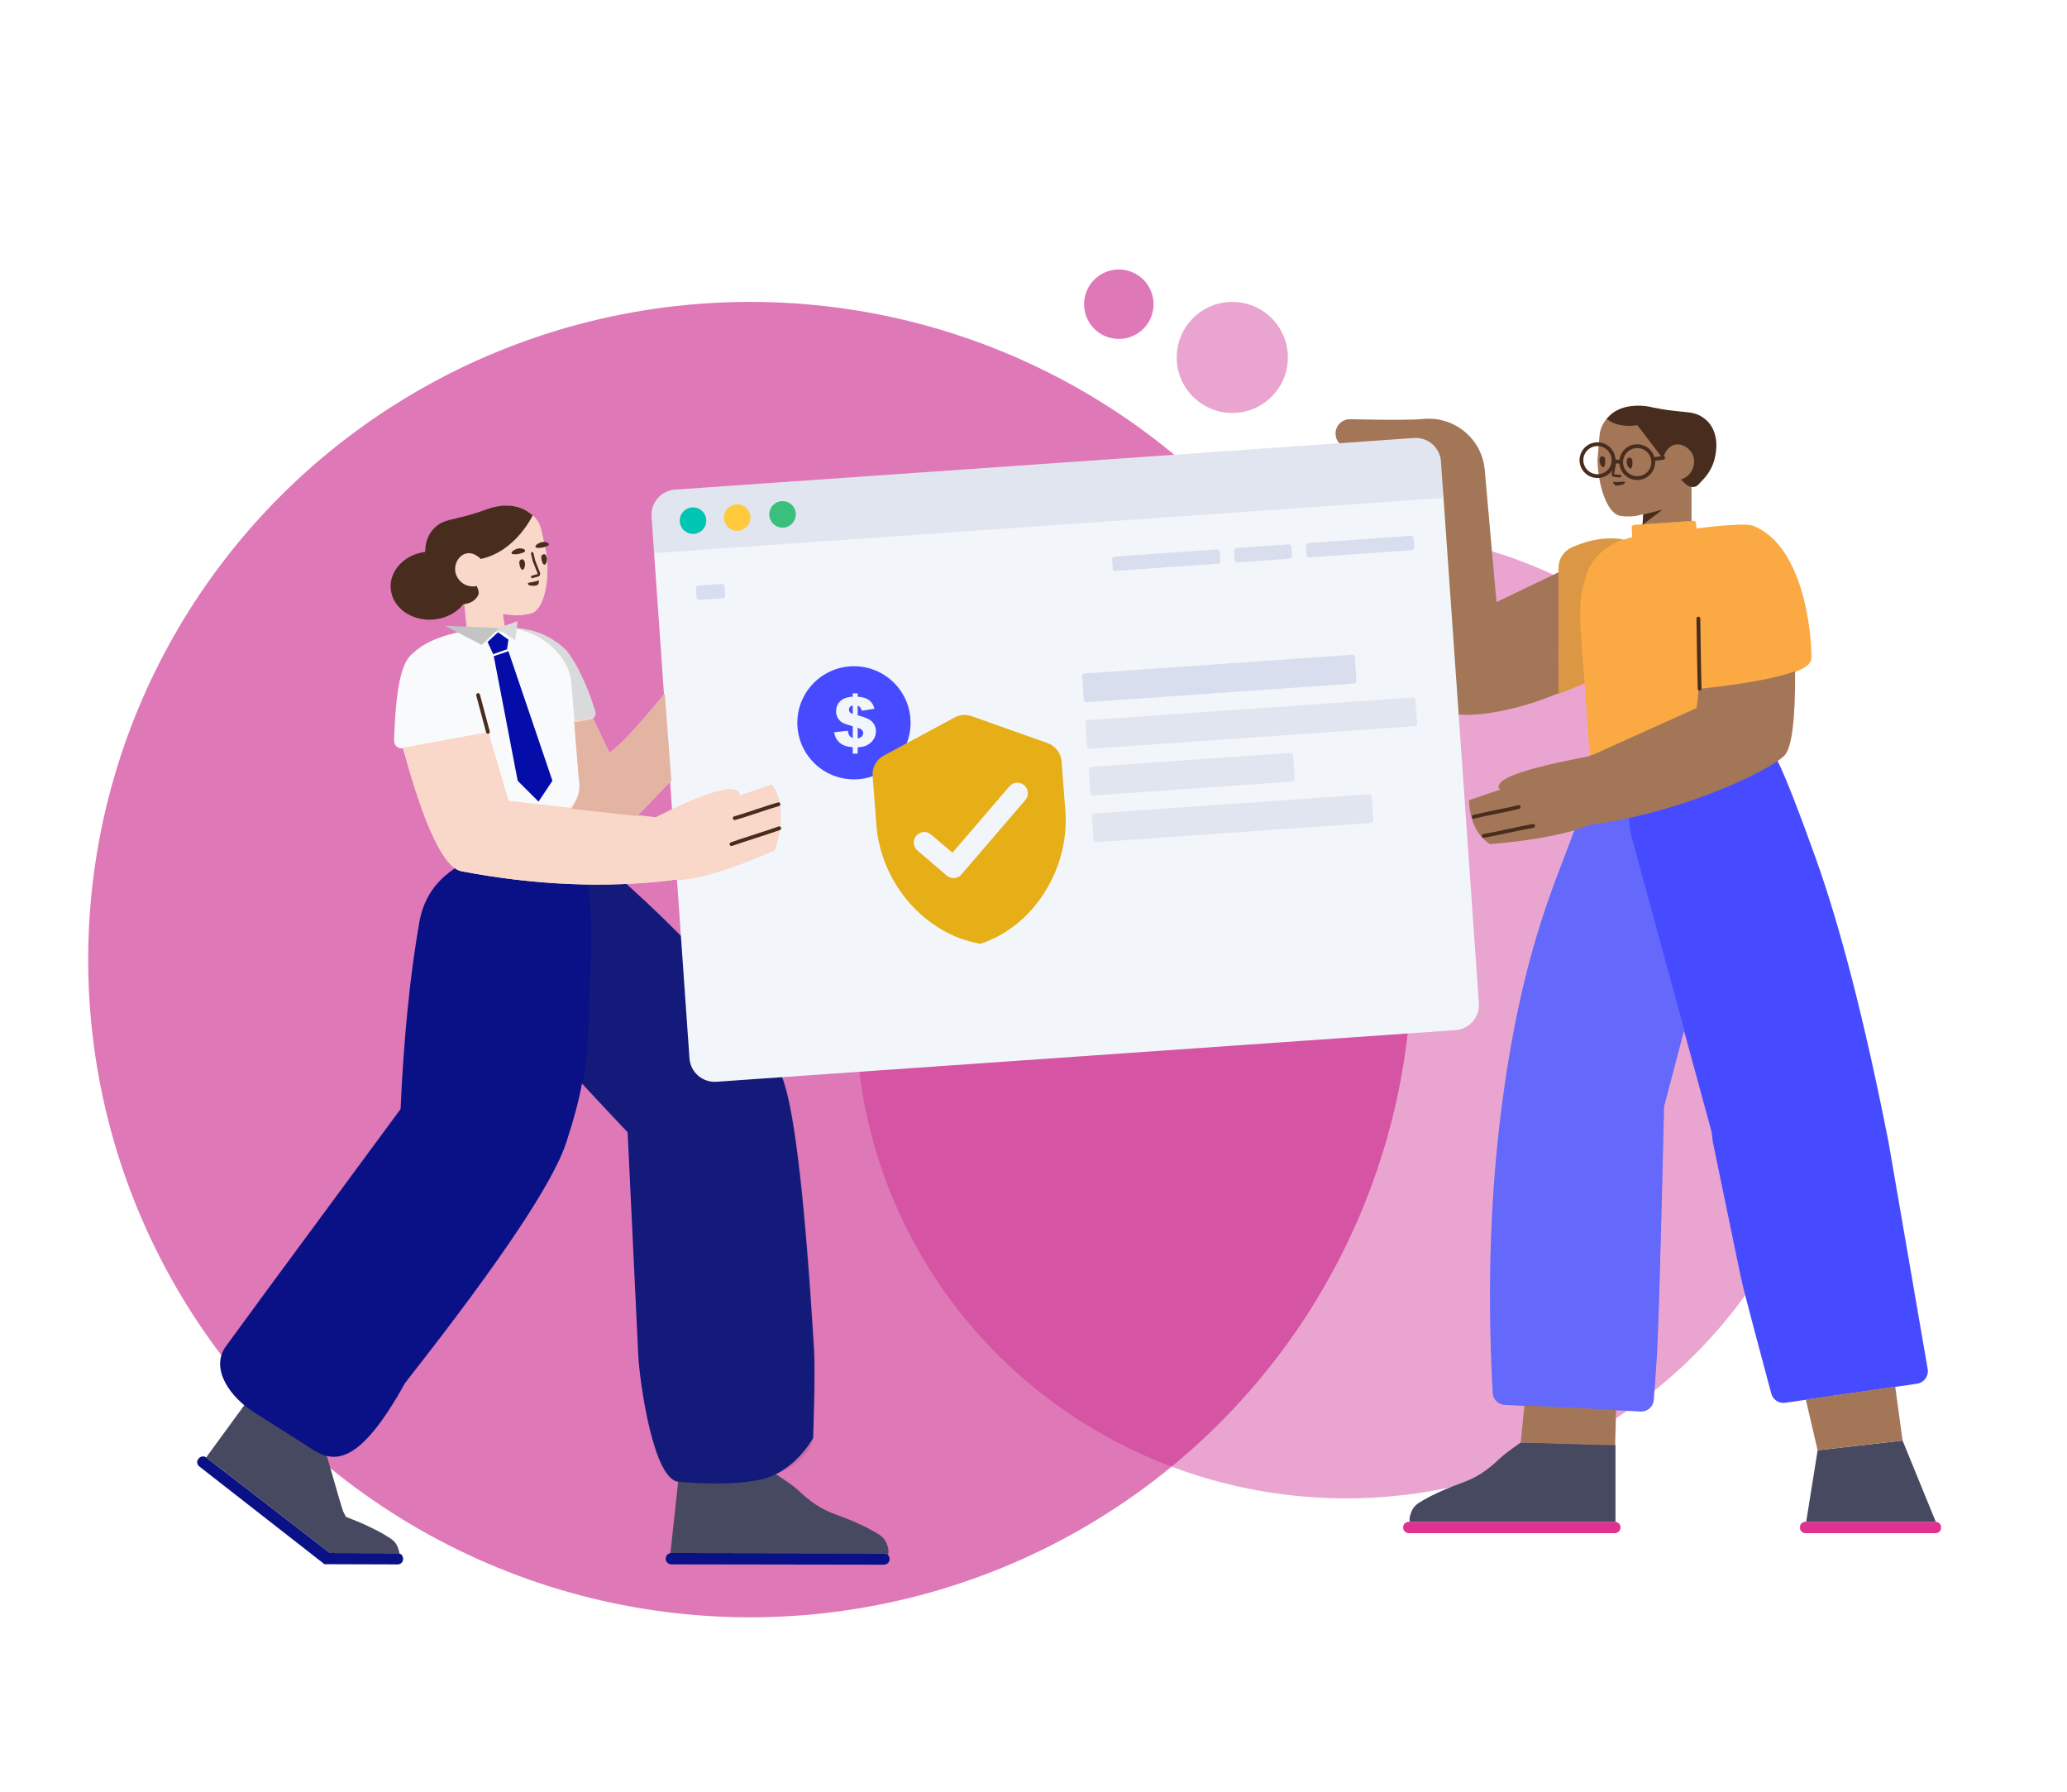 <svg width="375" height="325" viewBox="0 0 375 325" fill="none" xmlns="http://www.w3.org/2000/svg">
<ellipse opacity="0.6" cx="136.071" cy="174.063" rx="120.071" ry="119.301" fill="#C81E88"/>
<ellipse opacity="0.4" cx="223.567" cy="64.835" rx="10.084" ry="10.073" fill="#C81E88"/>
<ellipse opacity="0.6" cx="202.978" cy="55.181" rx="6.303" ry="6.296" fill="#C81E88"/>
<ellipse opacity="0.4" cx="244.22" cy="183.899" rx="88.939" ry="87.889" fill="#C81E88"/>
<path d="M351.108 278.098H327.601C327.051 278.098 326.569 277.701 326.569 277.226V276.908C326.569 276.433 327.028 276.036 327.601 276.036H351.108C351.659 276.036 352.14 276.433 352.14 276.908V277.226C352.14 277.701 351.682 278.098 351.108 278.098ZM292.972 276.036C293.541 276.036 294.004 276.498 294.004 277.067C294.004 277.636 293.541 278.098 292.972 278.098H255.59C255.02 278.098 254.558 277.636 254.558 277.067C254.558 276.498 255.02 276.036 255.59 276.036H292.972Z" fill="#DE3190"/>
<path d="M293.085 276.042C293.049 276.038 293.012 276.036 292.974 276.036H255.752C255.727 275.911 255.715 275.752 255.718 275.548C255.744 275.388 255.747 275.205 255.796 275.022C256.091 273.928 256.448 273.201 257.491 272.554C258.534 271.908 259.6 271.331 260.709 270.823C264.803 268.901 266.202 268.926 268.893 267.163C270.007 266.426 271.031 265.573 271.988 264.65C272.625 264.035 273.927 263.036 275.894 261.652L293.085 262.048V276.042ZM351.195 276.039C351.167 276.037 351.139 276.036 351.111 276.036H327.682L329.759 263.066L345.171 261.305L351.195 276.039Z" fill="#474961"/>
<path d="M300.086 135.289C300.871 134.405 301.748 133.588 302.712 132.854C305.515 131.801 310.864 130.689 314.68 131.903C319.143 133.324 321.898 137.207 321.898 137.207C321.898 137.207 322.552 136.527 329.379 155.573C333.93 168.27 338.346 185.476 342.627 207.191C343.037 209.622 345.403 223.336 349.724 248.333C349.727 248.354 349.73 248.374 349.733 248.395C349.915 249.647 349.046 250.809 347.792 250.99L323.888 254.447C322.738 254.613 321.644 253.894 321.344 252.772C318.363 241.635 316.751 235.548 316.508 234.509C315.986 232.435 315.472 230.087 314.941 227.397L310.758 207.198C310.717 207.002 310.638 206.367 310.52 205.292C308.569 198.144 306.9 192.031 305.514 186.955C304.4 191.227 303.195 195.808 301.898 200.697C301.268 228.113 300.798 243.703 300.486 247.469C300.438 248.051 300.285 250.194 300.028 253.9C299.941 255.144 298.874 256.091 297.628 256.03L272.985 254.824C271.812 254.767 270.872 253.834 270.807 252.662C269.717 232.908 270.439 214.325 272.971 196.915C276.901 169.893 282.84 158.85 286.383 148.456C286.422 148.332 289.232 143.887 294.814 135.119C296.754 135.131 298.511 135.187 300.086 135.289Z" fill="#474BFF"/>
<path opacity="0.2" d="M296.664 141.169C295.364 144.696 295.142 148.612 296.174 152.399C297.62 157.705 299.066 163.011 300.511 168.317C300.511 168.317 302.189 174.463 305.545 186.757C304.423 191.085 303.208 195.732 301.898 200.697C301.252 228.027 300.773 243.574 300.462 247.339C300.25 249.902 300.091 252.078 299.986 253.87C299.912 255.126 298.838 256.087 297.58 256.024L272.915 254.779C271.742 254.719 270.803 253.784 270.741 252.612C269.696 232.89 270.439 214.324 272.971 196.915C276.901 169.893 282.77 158.802 286.312 148.407C286.344 148.307 291.406 144.477 296.664 141.169Z" fill="#D8DEED"/>
<path d="M294.659 97.876C295.154 97.694 295.647 97.539 296.125 97.409L296.03 95.69C296.016 95.44 296.206 95.225 296.456 95.208L307.215 94.46C307.468 94.442 307.687 94.633 307.705 94.885L307.773 95.855C313.642 95.139 317.068 94.975 318.051 95.365C327.173 98.974 328.681 114.646 328.633 119.413C328.62 120.692 326.574 121.839 322.497 122.856C322.941 127.189 323.203 129.638 323.354 130.909C323.354 130.909 323.351 131.135 323.402 131.468C323.532 132.446 292.545 142.028 292.545 142.028C292.521 142.007 292.5 142.009 292.5 142.009C292.5 142.009 292.059 141.935 291.515 141.667C291.245 141.556 290.972 141.4 290.692 141.176C288.619 139.557 288.285 135.513 288.242 134.527C288.215 134.214 288.193 133.969 288.193 133.969C288.108 132.497 287.9 129.518 287.488 123.961C286.019 124.594 284.417 125.237 282.682 125.891L282.747 103.029C282.751 101.394 283.722 99.916 285.222 99.262C288.56 97.805 291.705 97.343 294.659 97.876Z" fill="#FBA943"/>
<path d="M293.025 262.15L288.943 262.056L275.894 261.652L276.563 254.94L293.198 255.747L293.025 262.15ZM327.612 253.86L343.836 251.519L345.171 261.305L329.759 263.066L327.612 253.86ZM306.88 86.042V94.51L297.998 95.116L298.122 93.27C296.853 93.593 296.926 93.555 296.804 93.582C295.329 93.794 294.102 93.62 293.879 93.551C293.065 93.398 292.27 92.63 291.617 91.396C290.73 89.75 290.049 87.257 289.852 84.335C289.804 83.918 289.824 83.509 289.845 83.1L290.183 79.045C290.256 78.139 290.557 77.256 291.099 76.49C291.32 76.147 291.534 75.872 291.788 75.648C294.532 72.826 298.817 73.729 299.581 73.923C299.67 73.955 299.761 73.964 299.85 73.996C300.67 74.31 301.461 74.461 302.257 74.567C302.622 74.605 302.885 74.952 302.846 75.314L302.21 81.097C302.429 80.983 305.888 79.607 306.852 80.301C307.648 80.882 307.986 84.513 306.88 86.042ZM288.376 137.186L288.611 136.98C288.718 136.98 288.778 136.985 288.798 136.996L307.813 128.424L308.204 124.969C316.622 124.058 322.445 122.985 325.671 121.747C325.727 130.632 325.071 135.744 323.703 137.081C320.601 140.113 304.446 147.606 288.274 149.629C284.659 151.23 278.679 152.395 270.336 153.126C267.955 151.605 266.677 148.949 266.5 145.157L272.294 143.167C272.059 143.086 271.939 143.026 271.939 143.026C270.685 140.166 286.568 137.634 288.594 137.088L288.376 137.186ZM283.631 125.34C275.823 128.931 263.251 131.661 259.891 127.75C255.49 122.628 254.911 108.682 258.153 85.911C251.077 84.346 246.176 82.644 243.449 80.806C242.711 80.309 242.277 79.472 242.298 78.585C242.332 77.145 243.533 76.004 244.98 76.038C251.909 76.199 256.3 76.186 258.153 75.998C258.199 75.993 258.245 75.989 258.292 75.985C263.912 75.492 268.869 79.627 269.365 85.22L271.49 109.213L282.741 103.807L282.729 125.684C283.034 125.569 283.335 125.455 283.631 125.34Z" fill="#A47658"/>
<path opacity="0.177" d="M294.485 97.832C292.425 98.613 290.325 99.881 288.921 101.942C288.518 102.539 288.011 103.438 287.668 104.706C287.619 104.89 287.568 105.052 287.519 105.236C287.402 105.629 287.15 106.461 286.947 107.356C286.732 108.365 286.639 110.263 286.675 112.892L286.681 112.959L286.734 114.057C287.034 118.033 287.278 121.292 287.475 123.955C286.016 124.584 284.424 125.224 282.7 125.875L282.748 103.02C282.751 101.39 283.716 99.914 285.21 99.256C288.484 97.814 291.576 97.339 294.485 97.832V97.832Z" fill="#444444"/>
<path d="M298.125 93.323L301.643 92.447L297.997 95.194L298.125 93.323Z" fill="#482D1F"/>
<path d="M304.936 86.987L304.958 86.984C305.268 86.879 306.178 86.562 306.786 85.616C307.393 84.671 307.603 83.339 306.96 82.217C306.338 81.12 305.03 80.41 303.897 80.659C303.259 80.799 302.798 81.232 302.748 81.272C302.051 81.979 301.827 82.782 301.827 82.782L301.712 83.333C301.586 83.146 301.47 82.96 301.367 82.779C299.927 80.909 298.49 79.016 297.053 77.123C296.114 77.277 294.628 77.374 292.978 76.834C292.4 76.636 291.909 76.264 291.474 76.012C291.605 75.865 291.733 75.741 291.841 75.592C293.854 73.348 297.56 73.415 299.228 73.772C299.431 73.817 300.152 73.984 301.193 74.161C301.759 74.266 302.215 74.314 302.486 74.365C305.87 74.856 307.259 74.589 308.874 75.675C309.176 75.867 309.863 76.352 310.418 77.212C311.982 79.646 311.242 82.504 311.037 83.354C310.353 85.897 308.75 87.18 308.225 87.79C307.171 89.033 305.802 87.79 305.802 87.79C305.802 87.79 305.451 87.481 304.936 86.987Z" fill="#482D1F"/>
<path d="M275.429 146.056C275.613 146.01 275.8 146.123 275.846 146.307C275.891 146.491 275.779 146.677 275.594 146.723C274.436 147.009 273.53 147.202 271.505 147.611C269.491 148.018 268.59 148.211 267.445 148.493C267.261 148.539 267.074 148.426 267.029 148.242C266.983 148.058 267.096 147.872 267.28 147.826C268.438 147.54 269.345 147.347 271.369 146.938C273.384 146.531 274.284 146.338 275.429 146.056ZM278.075 149.473C278.261 149.439 278.441 149.562 278.475 149.749C278.509 149.936 278.385 150.115 278.198 150.149C276.918 150.382 275.931 150.585 273.734 151.055C271.531 151.526 270.538 151.731 269.25 151.966C269.063 152 268.884 151.876 268.849 151.689C268.815 151.503 268.939 151.324 269.126 151.29C270.406 151.056 271.394 150.853 273.59 150.383C275.793 149.912 276.786 149.708 278.075 149.473Z" fill="#482D1F"/>
<path d="M291.219 83.286C291.219 83.68 291.239 84.355 291.025 84.642C290.693 85.07 290.01 83.931 290.217 83.157C290.341 82.854 290.5 82.743 290.685 82.752C290.964 82.755 291.199 83.005 291.219 83.286ZM296.15 83.545C296.173 83.943 296.193 84.618 295.957 84.901C295.625 85.329 294.942 84.19 295.149 83.416C295.272 83.113 295.432 83.002 295.616 83.011C295.895 83.014 296.131 83.264 296.15 83.545Z" fill="#482D1F"/>
<path d="M293.243 83.745L292.822 85.987C292.821 85.995 292.849 86.035 292.86 86.037C292.983 86.058 293.111 86.072 293.312 86.088C293.35 86.091 293.391 86.094 293.45 86.098C293.524 86.104 293.564 86.107 293.603 86.109C293.736 86.119 293.846 86.128 293.963 86.138C294.089 86.149 294.182 86.26 294.171 86.386C294.16 86.513 294.049 86.606 293.923 86.595C293.808 86.585 293.7 86.576 293.569 86.566C293.531 86.564 293.491 86.561 293.416 86.555C293.357 86.551 293.316 86.548 293.276 86.545C293.062 86.528 292.921 86.513 292.78 86.488C292.52 86.442 292.325 86.165 292.371 85.905L292.792 83.661C292.816 83.536 292.935 83.454 293.06 83.478C293.184 83.501 293.266 83.621 293.243 83.745Z" fill="#482D1F"/>
<path d="M300.274 83.591C300.293 83.852 300.28 84.12 300.232 84.389C299.92 86.152 298.23 87.328 296.46 87.017C294.97 86.756 293.897 85.526 293.779 84.094L293.028 84.04C292.711 85.797 291.025 86.968 289.258 86.658C287.487 86.347 286.303 84.667 286.616 82.904C286.928 81.141 288.618 79.965 290.388 80.276C291.931 80.546 293.028 81.856 293.078 83.355L293.796 83.406C293.802 83.359 293.809 83.311 293.818 83.264C294.13 81.501 295.819 80.325 297.59 80.635C298.85 80.856 299.813 81.771 300.151 82.915L301.688 82.695C301.876 82.668 302.051 82.799 302.078 82.987C302.104 83.175 301.974 83.349 301.786 83.376L300.274 83.591ZM292.389 83.581C292.448 82.318 291.555 81.178 290.269 80.953C288.872 80.708 287.54 81.635 287.293 83.024C287.047 84.412 287.98 85.736 289.377 85.981C290.774 86.226 292.106 85.298 292.353 83.91C292.364 83.846 292.373 83.782 292.379 83.718C292.376 83.695 292.376 83.673 292.377 83.649C292.379 83.626 292.383 83.603 292.389 83.581ZM299.555 84.269C299.801 82.882 298.868 81.557 297.471 81.312C296.074 81.067 294.742 81.995 294.495 83.383C294.249 84.772 295.182 86.096 296.579 86.341C297.976 86.586 299.308 85.658 299.555 84.269Z" fill="#482D1F"/>
<path d="M294.128 87.95C294.298 87.911 294.714 87.798 294.776 87.578C294.784 87.533 294.819 87.469 294.777 87.439C294.684 87.307 294.393 87.372 293.967 87.413C293.212 87.466 292.617 87.407 292.617 87.407C292.617 87.407 292.779 87.806 292.899 87.92C293.126 88.215 293.882 88.023 294.128 87.95Z" fill="#482D1F"/>
<path d="M308.692 124.939C308.643 122.921 308.606 121.157 308.579 119.645C308.552 118.133 308.515 115.649 308.466 112.194C308.464 112.004 308.307 111.852 308.118 111.855C307.928 111.858 307.776 112.014 307.778 112.203C307.827 115.659 307.864 118.144 307.891 119.657C307.918 121.17 307.955 122.936 308.004 124.955C308.008 125.145 308.166 125.295 308.356 125.29C308.546 125.286 308.696 125.128 308.692 124.939Z" fill="#482D1F"/>
<path d="M161.384 282.726L161.387 282.863C161.372 283.39 160.92 283.811 160.363 283.82L121.796 283.76C121.239 283.747 120.796 283.319 120.787 282.792L120.784 282.655C120.799 282.127 121.252 281.707 121.808 281.697L160.351 281.759C160.932 281.748 161.375 282.176 161.384 282.726ZM58.763 283.592L58.707 283.603L36.145 265.989C35.732 265.668 35.641 265.05 35.984 264.66L36.053 264.546C36.26 264.294 36.581 264.156 36.902 264.179C37.085 264.179 37.246 264.248 37.406 264.363L59.863 281.703L72.152 281.731C72.68 281.721 73.1 282.149 73.132 282.676L73.135 282.813C73.121 283.34 72.692 283.76 72.165 283.77L58.723 283.729C58.736 283.683 58.75 283.638 58.763 283.592Z" fill="#0A1186"/>
<path d="M161.085 282.035C160.9 281.859 160.643 281.754 160.351 281.759L121.808 281.697C121.747 281.699 121.687 281.705 121.628 281.715L123.175 267.465L140.79 267.415C142.909 268.799 144.288 269.798 144.925 270.413C145.882 271.336 146.906 272.189 148.02 272.925C150.711 274.688 152.11 274.664 156.204 276.586C157.313 277.094 158.379 277.671 159.422 278.317C160.466 278.963 160.822 279.69 161.117 280.785C161.166 280.967 161.169 281.151 161.195 281.311C161.201 281.672 161.157 281.888 161.085 282.035ZM37.404 264.362L45.413 253.398L59.219 263.867L59.632 265.242C61.237 270.862 62.109 273.825 62.246 274.13C62.412 274.488 62.583 274.818 62.764 275.14C64.011 275.647 65.427 276.143 67.59 277.223C68.691 277.75 69.746 278.346 70.778 279.01C71.81 279.674 72.154 280.407 72.429 281.507C72.452 281.599 72.463 281.692 72.472 281.781C72.372 281.747 72.264 281.729 72.152 281.731L59.863 281.703L37.406 264.363C37.406 264.362 37.405 264.362 37.404 264.362Z" fill="#474961"/>
<path d="M104.98 153.638C105.048 153.648 105.117 153.659 105.186 153.672C105.849 153.797 106.469 154.092 106.984 154.529C126.834 171.355 138.575 185.273 142.205 196.281C144.263 202.524 146.081 218.587 147.657 244.469C147.949 249.268 147.515 260.842 147.515 260.842C147.515 260.842 144.154 267.138 137.851 268.397C131.549 269.657 123.295 268.773 123.295 268.773C118.558 268.896 116.024 250.514 115.798 245.785L113.871 205.38C110.703 202.034 107.942 199.087 105.589 196.538C105.025 199.613 104.153 202.86 102.745 207.203C100.399 214.44 90.84 228.744 74.068 250.115L73.423 250.973C65.161 265.879 60.598 265.38 56.757 262.941L45.971 256.092C41.909 253.513 38.209 248.526 40.791 244.469C40.898 244.3 48.533 233.895 48.651 233.734L72.672 201.175C73.245 188.267 74.379 176.975 76.073 167.297C78.615 152.782 97.642 153.095 104.843 153.334C104.889 153.433 104.935 153.535 104.98 153.638Z" fill="#0A1186"/>
<path opacity="0.177" d="M105.077 153.815C105.151 153.824 105.224 153.836 105.298 153.85C105.961 153.975 106.581 154.271 107.096 154.707C126.947 171.534 138.687 185.451 142.317 196.46C144.376 202.702 146.193 218.765 147.769 244.647C148.061 249.446 147.529 260.003 147.515 260.842C147.501 261.682 146.254 265.459 140.372 267.558C134.489 269.656 123.145 268.817 123.145 268.817C118.407 268.939 116.136 250.692 115.911 245.964L113.984 205.559C110.817 202.215 108.058 199.269 105.706 196.721C106.745 191.043 106.741 185.939 107.145 175.576C107.551 165.153 106.861 157.899 105.077 153.815Z" fill="#444444"/>
<path d="M118.637 99.872L261.853 89.868L268.3 181.965C268.476 184.489 266.571 186.679 264.044 186.855L129.98 196.22C127.453 196.396 125.261 194.493 125.085 191.969L118.637 99.872Z" fill="#F2F6FB"/>
<path d="M118.206 93.702C118.029 91.177 119.934 88.988 122.463 88.811L256.523 79.447C259.051 79.27 261.244 81.175 261.421 83.698L261.885 90.325L118.67 100.329L118.206 93.702Z" fill="#E1E5F0"/>
<path d="M125.897 96.839C127.223 96.746 128.224 95.597 128.131 94.272C128.038 92.946 126.888 91.947 125.561 92.04C124.234 92.132 123.234 93.282 123.327 94.607C123.419 95.932 124.57 96.931 125.897 96.839Z" fill="#00C5B3"/>
<path d="M133.904 96.279C135.231 96.187 136.231 95.037 136.138 93.712C136.045 92.387 134.895 91.388 133.568 91.48C132.241 91.573 131.241 92.722 131.334 94.048C131.427 95.373 132.577 96.372 133.904 96.279Z" fill="#FFCB3D"/>
<path d="M142.141 95.704C143.467 95.611 144.468 94.462 144.375 93.137C144.282 91.811 143.131 90.812 141.805 90.905C140.478 90.998 139.478 92.147 139.571 93.472C139.663 94.797 140.814 95.797 142.141 95.704Z" fill="#3ABF7C"/>
<path d="M75.658 135.267L73.121 135.735C73.027 135.753 72.93 135.76 72.834 135.758C72.074 135.737 71.475 135.105 71.496 134.346C71.699 126.963 72.444 122.146 73.731 119.895C74.108 119.236 74.593 118.705 75.155 118.294C77.45 116.118 81.356 114.891 86.014 114.099L87.302 113.872C89.293 113.535 91.211 113.56 92.992 113.88C95.214 113.965 97.949 114.48 100.436 116.118C100.831 116.374 101.673 116.924 102.602 117.83C102.602 117.83 104.424 119.58 106.803 125.535C107.078 126.241 107.479 127.413 108.004 129.053C108.198 129.655 107.865 130.3 107.262 130.493C107.221 130.506 107.179 130.517 107.137 130.526L104.253 131.1L105.012 140.458C105.034 140.711 105.051 140.94 105.095 141.188C105.279 142.365 105.286 143.853 104.525 145.22C103.436 147.226 101.706 150.09 92.656 151.591C84.238 152.98 81.79 150.853 80.132 149.377C78.946 148.33 78.448 146.696 78.226 145.572C78.182 145.324 78.12 145.102 78.054 144.858L75.658 135.267Z" fill="#F9FAFC"/>
<path opacity="0.177" d="M92.952 113.877C97.417 114.668 101.024 117.311 102.763 120.736C103.331 121.845 103.622 123.097 103.702 124.339L104.251 131.1L107.125 130.541C107.168 130.532 107.21 130.522 107.251 130.509C107.855 130.318 108.19 129.675 108 129.072C107.478 127.42 107.079 126.241 106.803 125.535C104.424 119.58 102.602 117.831 102.602 117.831C101.673 116.924 100.831 116.374 100.437 116.118C97.91 114.454 95.179 113.949 92.952 113.877Z" fill="#444444"/>
<path fill-rule="evenodd" clip-rule="evenodd" d="M119.006 148.258L115.674 147.888L121.787 141.605L120.595 125.8C120.595 125.8 113.117 135.081 110.55 136.5L107.457 130.117C107.389 130.159 107.315 130.194 107.236 130.222C107.177 130.242 107.117 130.258 107.056 130.269L104.165 130.778L104.943 140.365C104.945 140.384 104.946 140.403 104.948 140.423C104.967 140.652 104.985 140.865 105.025 141.094C105.21 142.272 105.216 143.759 104.456 145.126C104.217 145.566 103.947 146.048 103.576 146.547L92.242 145.291L88.554 132.758C88.439 132.817 88.313 132.86 88.18 132.885L73.212 135.649C73.175 135.655 73.137 135.661 73.1 135.664C76.99 149.972 80.539 157.431 83.747 158.041C97.081 160.576 109.827 161.116 121.985 159.659L122.003 159.532C122.353 159.613 122.751 159.641 123.196 159.616C127.05 159.406 132.819 157.616 140.504 154.248C140.548 154.223 143.36 146.964 140.039 142.321L134.017 144.38C134.148 144.177 134.204 144.059 134.204 144.059C133.36 140.808 120.426 147.511 119.006 148.258Z" fill="#F9D7C9"/>
<path d="M91.215 111.355L91.477 113.533L87.43 114.781C86.506 114.597 86.07 114.574 85.784 114.56C85.42 114.541 85.301 114.535 84.731 114.222L83.875 106.099C83.826 106.071 83.776 106.041 83.726 106.009C82.832 105.419 82.157 104.319 82.285 103.027C82.393 101.836 83.286 100.197 84.373 100.001C84.983 99.885 86.686 100.403 86.565 99.866C86.485 99.508 86.016 97.609 85.157 94.171C85.084 93.811 85.295 93.446 85.649 93.352C86.453 93.16 87.247 93.114 88.036 92.689C88.124 92.665 88.207 92.62 88.296 92.596C89.025 92.306 93.085 90.626 96.186 93.069C96.451 93.259 96.711 93.521 96.978 93.806C97.606 94.468 98.021 95.305 98.214 96.202L99.099 100.211C99.162 100.621 99.246 101.025 99.265 101.447C99.602 106.598 98.339 110.565 96.514 111.196C96.298 111.277 95.108 111.619 93.611 111.617C93.467 111.608 93.595 111.645 91.533 111.391C91.424 111.379 91.318 111.367 91.215 111.355Z" fill="#F9D7C9"/>
<path fill-rule="evenodd" clip-rule="evenodd" d="M119.006 148.258L115.674 147.888L121.787 141.605L120.595 125.8C120.595 125.8 113.117 135.081 110.55 136.5L107.457 130.117C107.389 130.159 107.315 130.194 107.236 130.222C107.177 130.242 107.117 130.258 107.056 130.269L104.165 130.778L104.943 140.365C104.945 140.384 104.946 140.403 104.948 140.423C104.967 140.652 104.985 140.865 105.025 141.094C105.21 142.272 105.216 143.759 104.456 145.126C104.217 145.566 103.947 146.048 103.576 146.547L92.242 145.291L88.554 132.758C88.439 132.817 88.313 132.86 88.18 132.885L73.212 135.649C73.175 135.655 73.137 135.661 73.1 135.664C76.99 149.972 80.539 157.431 83.747 158.041C97.081 160.576 109.827 161.116 121.985 159.659L122.003 159.532C122.353 159.613 122.751 159.641 123.196 159.616C127.05 159.406 132.819 157.616 140.504 154.248C140.548 154.223 143.36 146.964 140.039 142.321L134.017 144.38C134.148 144.177 134.204 144.059 134.204 144.059C133.36 140.808 120.426 147.511 119.006 148.258Z" fill="#F9D7C9"/>
<path d="M91.215 111.355L91.744 114.56H88.397C87.474 114.375 86.07 114.574 85.784 114.56C85.42 114.541 85.301 114.535 84.731 114.222L83.875 106.099C83.826 106.071 83.776 106.041 83.726 106.009C82.832 105.419 82.157 104.319 82.285 103.027C82.393 101.836 83.286 100.197 84.373 100.001C84.983 99.885 86.686 100.403 86.565 99.866C86.485 99.508 86.016 97.609 85.157 94.171C85.084 93.811 85.295 93.446 85.649 93.352C86.453 93.16 87.247 93.114 88.036 92.689C88.124 92.665 88.207 92.62 88.296 92.596C89.025 92.306 93.085 90.626 96.186 93.069C96.451 93.259 96.711 93.521 96.978 93.806C97.606 94.468 98.021 95.305 98.214 96.202L99.099 100.211C99.162 100.621 99.246 101.025 99.265 101.447C99.602 106.598 98.339 110.565 96.514 111.196C96.298 111.277 95.108 111.619 93.611 111.617C93.467 111.608 93.595 111.645 91.533 111.391C91.424 111.379 91.318 111.367 91.215 111.355Z" fill="#F9D7C9"/>
<path opacity="0.2" d="M115.498 148.013L121.787 141.638C120.992 131.079 120.594 125.8 120.594 125.8C120.594 125.8 113.116 135.081 110.549 136.5L107.517 130.325C107.435 130.381 107.344 130.428 107.245 130.462C107.187 130.483 107.127 130.498 107.066 130.509L104.174 131.018L104.953 140.605C104.974 140.857 104.991 141.087 105.035 141.335C105.219 142.512 105.226 144 104.466 145.366C104.241 145.781 103.988 146.232 103.65 146.7L115.498 148.013Z" fill="#8C2A00"/>
<path d="M133.19 148.079C134.324 147.754 135.201 147.472 137.151 146.82C139.111 146.166 139.994 145.882 141.141 145.553C141.324 145.5 141.514 145.605 141.567 145.788C141.619 145.97 141.514 146.161 141.331 146.213C140.197 146.539 139.32 146.821 137.369 147.472C135.41 148.126 134.527 148.411 133.38 148.74C133.197 148.792 133.007 148.687 132.954 148.504C132.902 148.322 133.007 148.132 133.19 148.079ZM132.59 152.796C133.825 152.357 134.787 152.039 136.933 151.35C139.073 150.662 140.031 150.346 141.257 149.91C141.436 149.847 141.633 149.94 141.697 150.119C141.76 150.298 141.667 150.494 141.488 150.558C140.253 150.997 139.29 151.314 137.144 152.004C135.005 152.692 134.047 153.008 132.82 153.443C132.641 153.507 132.445 153.414 132.381 153.235C132.317 153.056 132.411 152.859 132.59 152.796Z" fill="#482D1F"/>
<path d="M77.153 100.099C77.134 99.214 77.277 98.248 77.732 97.297C78.167 96.35 78.797 95.778 79.066 95.54C80.546 94.243 81.971 94.336 85.321 93.368C86.024 93.156 87.059 92.856 88.264 92.391C88.358 92.389 88.441 92.343 88.53 92.32C89.259 92.029 93.26 90.745 96.198 93.113C96.21 93.157 96.653 93.394 96.649 93.467C96.649 93.467 93.593 100.048 87.206 101.39C87.035 101.206 86.582 100.77 85.902 100.494C85.824 100.467 85.27 100.26 84.66 100.375C83.573 100.572 82.691 101.709 82.583 102.9C82.443 104.147 83.112 105.225 83.984 105.822C84.856 106.418 85.796 106.38 86.102 106.369L86.46 106.266C86.77 106.859 86.986 107.497 86.736 107.984C86.252 108.926 85.352 109.469 84.036 109.614C82.819 111.154 80.828 112.228 78.518 112.389C74.537 112.667 71.118 110.13 70.879 106.722C70.651 103.459 73.422 100.581 77.153 100.099ZM99.393 99C98.99 99.179 98.299 99.435 97.62 99.379C96.562 99.331 97.416 98.533 98.336 98.334C98.785 98.237 99.177 98.37 99.424 98.493C99.621 98.607 99.603 98.896 99.393 99ZM95.096 100.15C94.671 100.335 93.98 100.591 93.278 100.542C92.226 100.515 93.074 99.695 93.995 99.496C94.466 99.394 94.857 99.526 95.104 99.65C95.323 99.757 95.306 100.046 95.096 100.15Z" fill="#482D1F"/>
<path d="M98.189 101.148C98.162 100.871 98.33 100.612 98.596 100.541C98.773 100.494 98.952 100.541 99.101 100.833C99.446 101.499 99.033 102.701 98.638 102.38C98.345 102.174 98.245 101.536 98.189 101.148ZM94.21 102.071C94.183 101.793 94.351 101.535 94.617 101.464C94.794 101.416 94.973 101.463 95.123 101.755C95.468 102.422 95.054 103.624 94.659 103.302C94.366 103.096 94.245 102.465 94.21 102.071Z" fill="#482D1F"/>
<path d="M96.517 106.244C96.35 106.241 95.938 106.209 95.806 105.984C95.794 105.94 95.755 105.879 95.765 105.829C95.818 105.672 96.124 105.662 96.534 105.599C97.261 105.476 97.819 105.255 97.819 105.255C97.819 105.255 97.761 105.745 97.68 105.886C97.553 106.299 96.779 106.245 96.517 106.244Z" fill="#482D1F"/>
<path d="M97.083 101.625L97.978 103.906L97.986 103.93C98.051 104.172 97.946 104.44 97.715 104.545C97.672 104.561 97.648 104.569 97.624 104.578C97.393 104.655 97.226 104.703 96.622 104.864C96.5 104.897 96.374 104.825 96.341 104.702C96.308 104.58 96.381 104.454 96.504 104.422C97.096 104.263 97.259 104.217 97.476 104.144C97.499 104.136 97.521 104.128 97.544 104.12C97.539 104.122 97.551 104.091 97.545 104.057L96.65 101.776L96.64 101.745L96.334 100.427C96.306 100.304 96.382 100.181 96.506 100.152C96.629 100.124 96.752 100.2 96.781 100.324L97.083 101.625Z" fill="#482D1F"/>
<path d="M88.854 132.666C88.296 130.522 87.701 128.293 87.068 125.98C87.018 125.797 86.829 125.689 86.645 125.739C86.462 125.789 86.354 125.978 86.404 126.161C87.037 128.472 87.631 130.698 88.188 132.839C88.236 133.023 88.424 133.133 88.607 133.085C88.791 133.038 88.902 132.85 88.854 132.666Z" fill="#482D1F"/>
<path d="M197.334 130.627L256.309 126.508C256.561 126.49 256.78 126.68 256.798 126.933L257.099 131.226C257.116 131.479 256.926 131.698 256.673 131.715L197.698 135.835C197.446 135.852 197.226 135.662 197.209 135.41L196.908 131.116C196.891 130.864 197.081 130.645 197.334 130.627ZM197.926 139.09L234.117 136.562C234.369 136.544 234.589 136.734 234.606 136.987L234.907 141.28C234.925 141.533 234.734 141.752 234.481 141.769L198.291 144.297C198.038 144.315 197.819 144.125 197.801 143.872L197.501 139.579C197.483 139.326 197.673 139.107 197.926 139.09ZM198.519 147.552L248.38 144.069C248.632 144.052 248.852 144.242 248.869 144.494L249.17 148.788C249.187 149.04 248.997 149.259 248.744 149.277L198.883 152.76C198.63 152.777 198.411 152.587 198.394 152.335L198.093 148.041C198.075 147.789 198.266 147.57 198.519 147.552Z" fill="#E1E5F0"/>
<path d="M245.301 118.773L196.741 122.165C196.489 122.182 196.298 122.401 196.316 122.654L196.616 126.947C196.634 127.2 196.853 127.39 197.106 127.372L245.665 123.98C245.918 123.963 246.108 123.744 246.091 123.491L245.79 119.198C245.773 118.945 245.553 118.755 245.301 118.773Z" fill="#D8DEED"/>
<path d="M126.67 106.226L130.963 105.926C131.216 105.908 131.435 106.099 131.452 106.351L131.571 108.041C131.588 108.293 131.398 108.512 131.145 108.53L126.852 108.83C126.6 108.847 126.381 108.657 126.363 108.404L126.245 106.715C126.227 106.462 126.418 106.243 126.67 106.226ZM237.336 98.496L255.951 97.195C256.203 97.178 256.422 97.368 256.44 97.621L256.558 99.31C256.576 99.563 256.386 99.782 256.133 99.799L237.519 101.099C237.266 101.117 237.047 100.927 237.029 100.674L236.911 98.985C236.893 98.732 237.084 98.513 237.336 98.496ZM202.184 100.951L220.798 99.651C221.051 99.633 221.27 99.824 221.287 100.076L221.406 101.766C221.423 102.018 221.233 102.237 220.98 102.255L202.366 103.555C202.113 103.573 201.894 103.382 201.876 103.13L201.758 101.44C201.74 101.188 201.931 100.969 202.184 100.951ZM224.317 99.405L233.817 98.742C234.07 98.724 234.289 98.914 234.307 99.167L234.425 100.856C234.443 101.109 234.252 101.328 234 101.345L224.499 102.009C224.246 102.027 224.027 101.836 224.01 101.584L223.891 99.894C223.874 99.642 224.064 99.423 224.317 99.405Z" fill="#D8DEED"/>
<path d="M154.925 141.37C160.599 141.37 165.199 136.776 165.199 131.108C165.199 125.44 160.599 120.846 154.925 120.846C149.251 120.846 144.652 125.44 144.652 131.108C144.652 136.776 149.251 141.37 154.925 141.37Z" fill="#474BFF"/>
<path d="M158.641 128.557L156.368 128.917C156.254 128.628 156.151 128.427 156.059 128.315C155.967 128.204 155.816 128.091 155.604 127.977V129.741C156.842 130.07 157.669 130.418 158.085 130.785C158.635 131.277 158.91 131.902 158.91 132.659C158.91 133.102 158.811 133.509 158.613 133.88C158.416 134.25 158.163 134.559 157.856 134.807C157.548 135.056 157.221 135.236 156.875 135.348C156.529 135.46 156.105 135.526 155.604 135.546V136.7H154.712V135.546C154.113 135.493 153.627 135.396 153.254 135.256C152.881 135.116 152.56 134.921 152.289 134.673C152.018 134.425 151.809 134.157 151.662 133.87C151.516 133.583 151.406 133.237 151.332 132.83L153.801 132.543C153.874 132.946 153.973 133.237 154.097 133.416C154.222 133.595 154.426 133.753 154.712 133.892V131.737C153.889 131.509 153.305 131.312 152.961 131.145C152.617 130.978 152.318 130.71 152.066 130.342C151.813 129.974 151.687 129.525 151.687 128.996C151.687 128.272 151.94 127.666 152.448 127.18C152.955 126.694 153.709 126.424 154.712 126.371V125.767H155.604V126.371C156.516 126.428 157.214 126.644 157.697 127.018C158.18 127.393 158.494 127.905 158.641 128.557ZM154.712 127.946C154.451 128.032 154.27 128.137 154.168 128.264C154.066 128.39 154.015 128.538 154.015 128.709C154.015 128.888 154.067 129.044 154.171 129.176C154.275 129.308 154.455 129.419 154.712 129.509V127.946ZM155.604 133.953C155.95 133.875 156.204 133.748 156.365 133.571C156.526 133.394 156.606 133.196 156.606 132.976C156.606 132.785 156.538 132.609 156.401 132.448C156.265 132.287 155.999 132.138 155.604 131.999V133.953Z" fill="#F2F6FB"/>
<path d="M173.188 130.139L160.312 137.074C158.988 137.788 158.198 139.226 158.313 140.729L158.999 149.669C159.808 160.226 167.878 169.539 177.887 171.184C187.53 168.035 194.085 157.603 193.275 147.046L192.59 138.106C192.475 136.603 191.474 135.302 190.057 134.798L176.273 129.903C175.268 129.539 174.126 129.627 173.188 130.139ZM171.748 158.815L166.438 154.266C165.639 153.581 165.547 152.382 166.233 151.584C166.918 150.785 168.118 150.693 168.918 151.378L172.791 154.679L183.13 142.637C183.816 141.839 185.016 141.747 185.815 142.432C186.615 143.117 186.707 144.315 186.021 145.114L174.433 158.61C173.766 159.407 172.548 159.5 171.748 158.815Z" fill="#E6AE17"/>
<path d="M90.56 113.924L80.707 113.521L87.406 116.98L90.56 113.924Z" fill="#C4C4C4"/>
<path d="M90.187 113.99L93.921 112.665L93.461 116.141L90.187 113.99Z" fill="#DBDBDB"/>
<path d="M92.241 116.023L90.347 114.688L88.459 116.443L89.469 118.655L91.984 117.777L92.241 116.023Z" fill="#040DA8"/>
<path d="M100.224 141.626L92.24 118.12L89.58 119.022L93.921 141.626L97.703 145.402L100.224 141.626Z" fill="#040DA8"/>
</svg>
